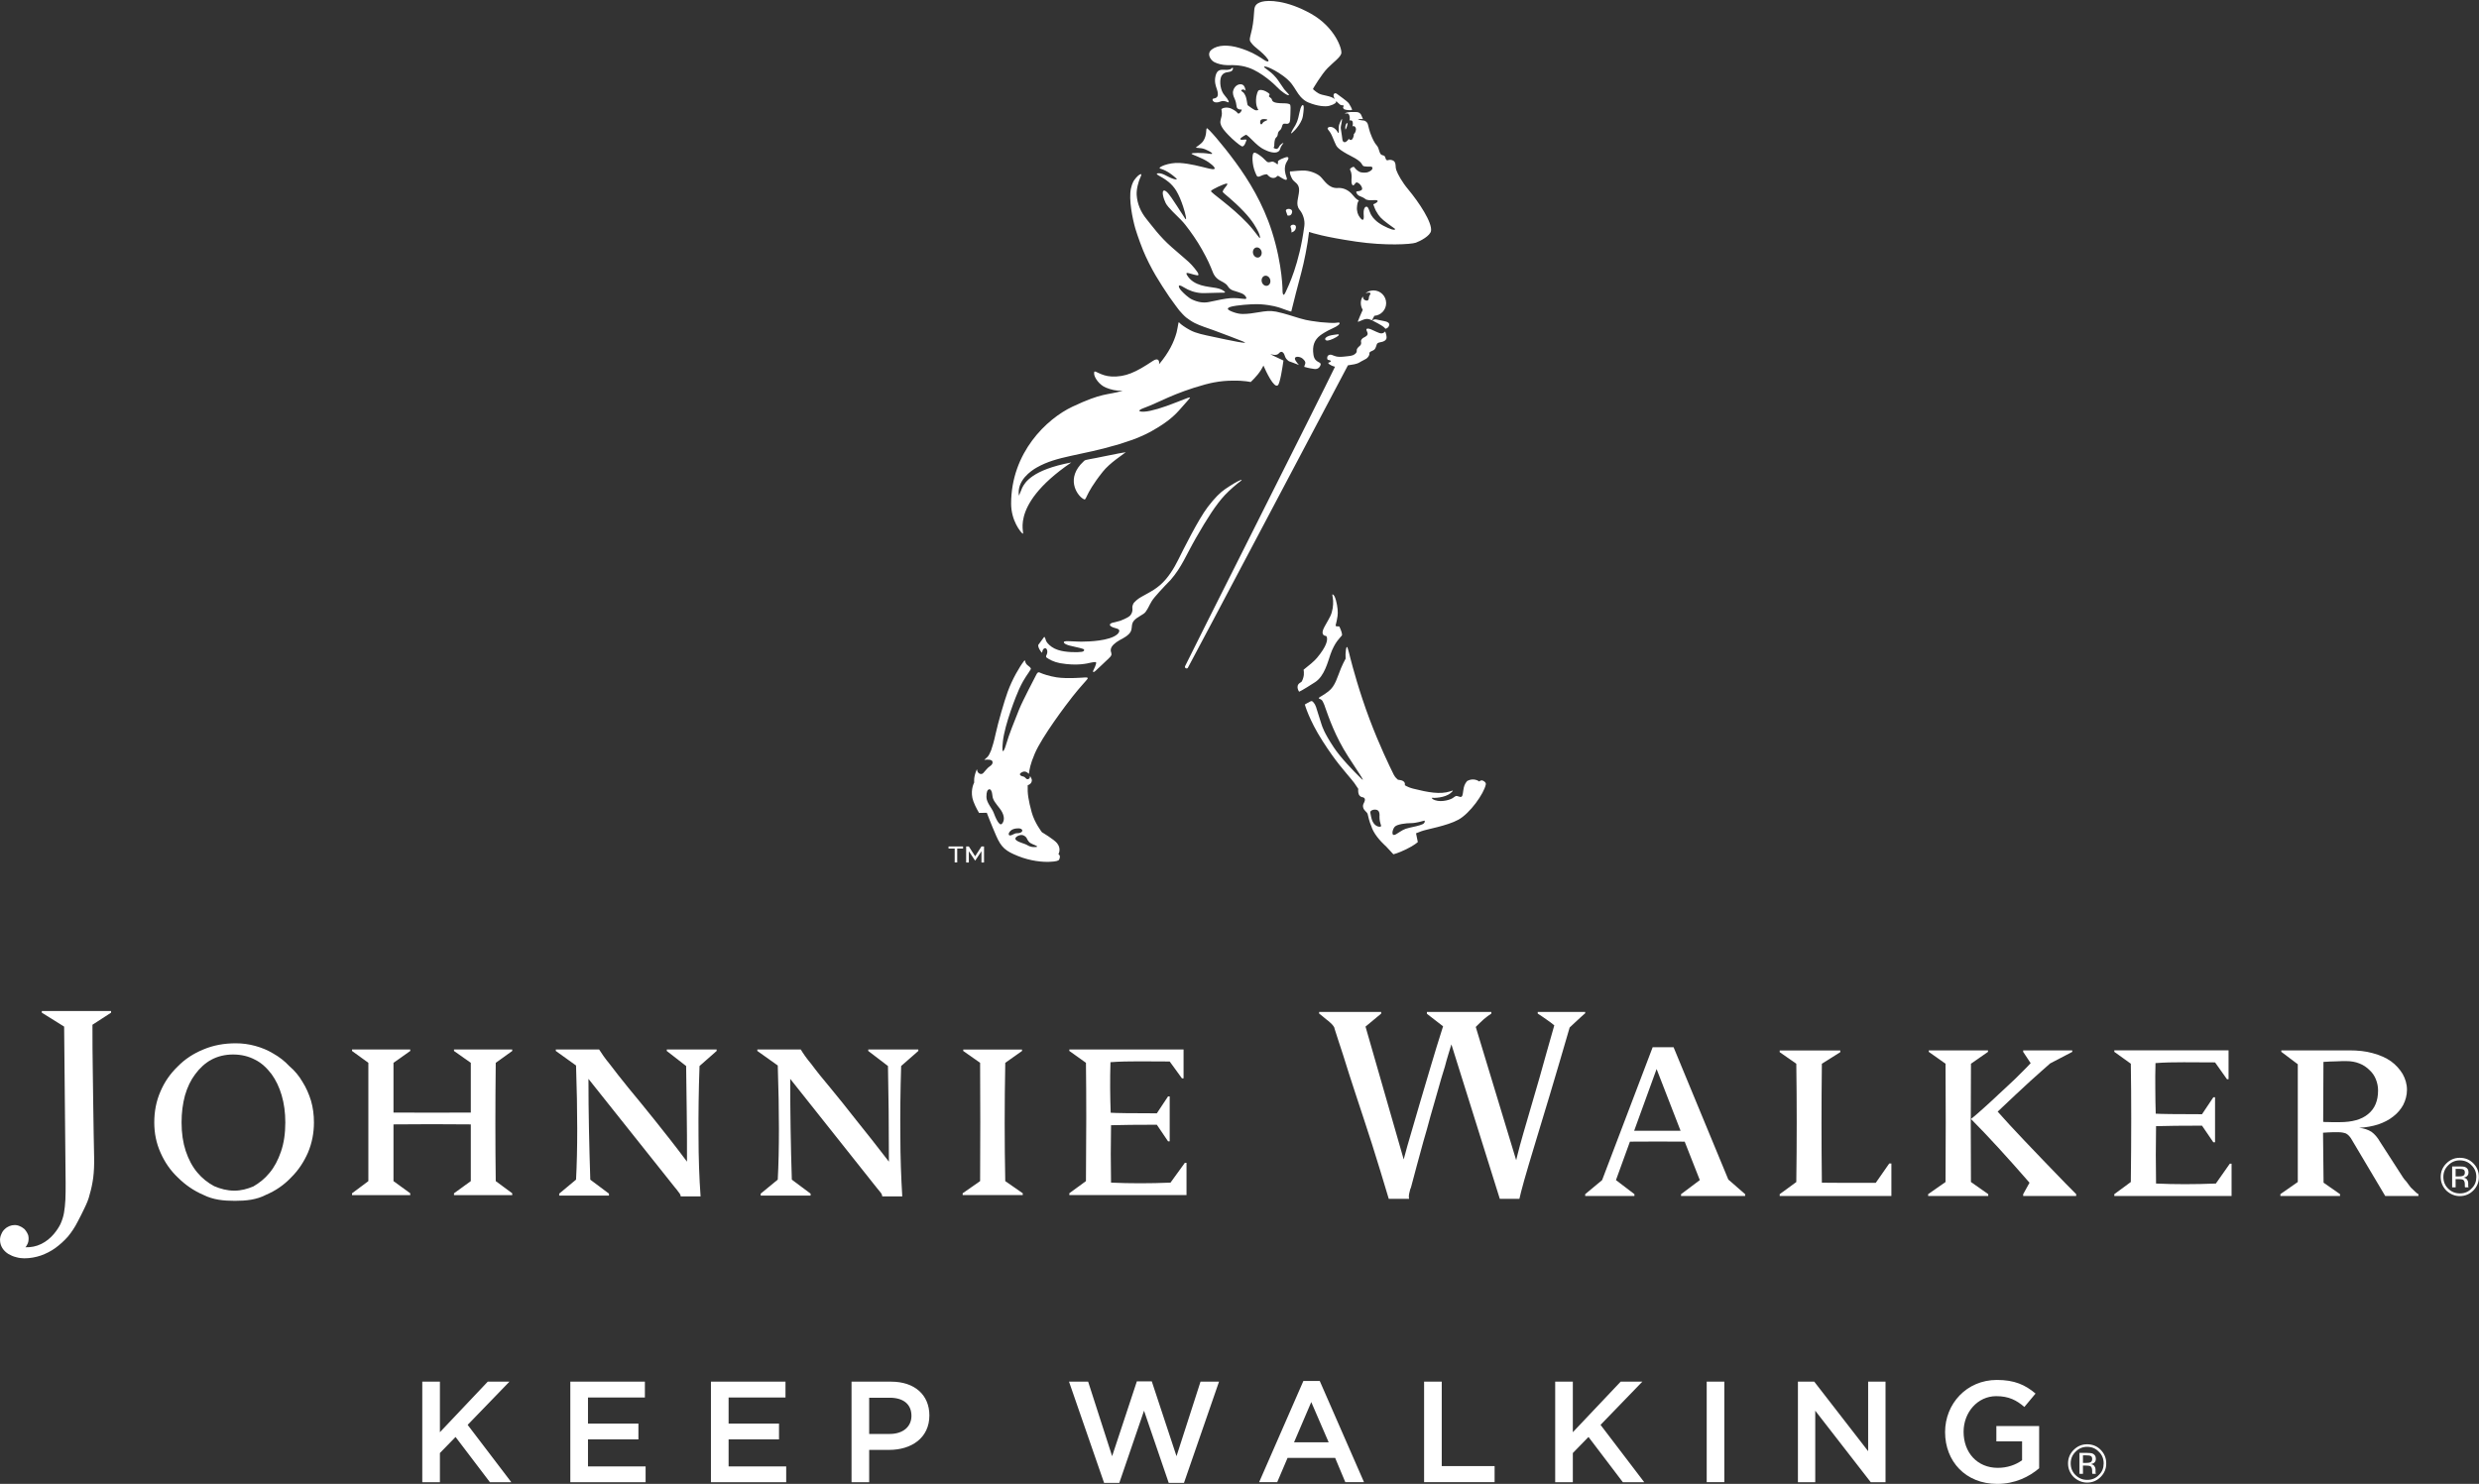 <?xml version="1.0" encoding="iso-8859-1"?>
<!-- Generator: Adobe Illustrator 29.7.1, SVG Export Plug-In . SVG Version: 9.03 Build 0)  -->
<svg version="1.1" xmlns="http://www.w3.org/2000/svg" xmlns:xlink="http://www.w3.org/1999/xlink" x="0px" y="0px"
	 viewBox="0 0 152.833 91.51" style="enable-background:new 0 0 152.833 91.51;" xml:space="preserve">
<rect x="0" y="0" width="152.833" height="91.51" fill="#333333" stroke="none"/>
<g id="Layer_32">
	<g>
		<g>
			<defs>
				<rect id="SVGID_1_" y="0" width="152.833" height="91.51"/>
			</defs>
			<clipPath id="SVGID_00000092434696122711208690000017261309573605788312_">
				<use xlink:href="#SVGID_1_"  style="overflow:visible;"/>
			</clipPath>
			<path style="clip-path:url(#SVGID_00000092434696122711208690000017261309573605788312_);fill:#FFFFFF;" d="M78.726,10.116
				c-0.033-0.021-0.059-0.049-0.09-0.071c-0.036-0.025-0.074-0.044-0.112-0.061c-0.144-0.064-0.283,0.09-0.42-0.016
				c-0.087-0.068-0.157-0.158-0.242-0.232c-0.077-0.068-0.159-0.133-0.245-0.19c-0.07-0.046-0.291-0.214-0.354-0.078
				c-0.038,0.081-0.041,0.173-0.046,0.26c-0.004,0.108,0.008,0.229,0.021,0.337c0.027,0.24,0.113,0.506,0.218,0.725l0.003,0.005
				c0.07,0.211,0.287,0.032,0.412-0.004c0.068-0.019,0.138-0.038,0.209-0.045c0.04-0.004,0.079,0.052,0.103,0.076
				c0.048,0.049,0.102,0.093,0.168,0.121c0.087,0.038,0.195,0.048,0.281,0.002c0.042-0.023,0.079-0.055,0.116-0.086
				c0.032-0.027,0.04-0.023,0.078-0.002c0.125,0.071,0.242,0.161,0.376,0.214c0.032,0.012,0.088,0.035,0.118,0.008
				c0.039-0.035,0.006-0.119-0.008-0.157c-0.044-0.122-0.079-0.246-0.094-0.374c-0.023-0.209,0.011-0.424,0.129-0.601
				c0.029-0.044,0.133-0.194,0.062-0.244c-0.041-0.043-0.159,0.002-0.203,0.017c-0.167,0.058-0.267,0.101-0.395,0.194
				c-0.025,0.017-0.029,0.061-0.023,0.114C78.787,10.049,78.804,10.166,78.726,10.116 M66.862,41.779c0,0-1.085,0.092-1.719-0.008
				c-0.459-0.071-0.861-0.215-0.972-0.265c-0.112-0.049-0.181-0.102-0.283,0.103c-0.12,0.242-0.812,1.541-1.058,2.139
				c-0.247,0.6-0.669,1.679-0.772,2.066c-0.103,0.386-0.342,0.959-0.229-0.092c0.113-1.051,0.823-2.842,1.001-3.227
				c0.351-0.761,0.571-0.951,0.717-1.224c0.043-0.078-0.131-0.194-0.164-0.221c-0.032-0.027-0.088-0.062-0.142-0.156
				c-0.055-0.094-0.029-0.235-0.11-0.129c-0.281,0.361-0.723,1.12-1.005,1.894c-0.21,0.571-0.597,1.918-0.743,2.59
				c-0.1,0.463-0.2,0.799-0.279,1.021c-0.063,0.155-0.148,0.33-0.214,0.397c-0.047,0.048-0.115,0.107-0.188,0.174
				c-0.008,0.008-0.027,0.023-0.001,0.019c0.17-0.032,0.386-0.012,0.439,0.037c0.083,0.077,0.09,0.229-0.124,0.365
				c-0.127,0.081-0.246,0.244-0.398,0.411c-0.122,0.133-0.363,0.034-0.383-0.211c-0.007-0.029-0.014-0.013-0.018-0.006
				c-0.212,0.487-0.155,0.792-0.155,0.792l-0.037,0.085c0,0-0.235,0.502-0.012,1.093c0.14,0.371,0.347,0.706,0.347,0.706
				l0.477-0.009c0,0,0.27,0.713,0.583,1.428c0.313,0.717,0.58,0.932,1.324,1.233c0.808,0.329,1.552,0.38,1.953,0.363
				c0.403-0.016,0.564-0.059,0.602-0.14c0.125-0.268-0.049-0.328-0.049-0.328s0.203-0.325-0.078-0.677
				c-0.194-0.242-0.934-0.678-0.934-0.678s-0.456-0.58-0.633-1.233c-0.201-0.743-0.268-1.155-0.246-1.653
				c-0.001-0.019,0.023-0.025,0.034-0.029c0.164-0.051,0.256-0.225,0.21-0.36c-0.02-0.063-0.054-0.122-0.088-0.175
				c-0.018-0.028-0.016,0.001-0.016,0.009c0.001,0.058-0.012,0.116-0.079,0.151c-0.157,0.084-0.178-0.118-0.339-0.148
				c-0.203-0.039-0.268-0.152-0.121-0.237c0.028-0.016,0.164-0.119,0.33-0.036c0.051,0.025,0.096,0.071,0.128,0.1
				c0.003,0.005,0.011,0.016,0.016-0.006c0.003-0.018,0.006-0.037,0.01-0.059c0.029-0.183,0.057-0.488,0.353-1.178
				c0.45-1.055,1.97-3.065,2.338-3.527c0.498-0.626,0.728-0.846,0.823-0.969C67.054,41.854,67.168,41.758,66.862,41.779
				 M61.778,50.795c-0.176,0.203-0.424-0.429-0.525-0.693c-0.101-0.265-0.437-0.608-0.439-0.954
				c-0.003-0.348,0.087-0.426,0.087-0.426c0.17-0.162,0.266,0.1,0.285,0.355c0.021,0.266,0.203,0.46,0.454,0.788
				C61.892,50.191,61.982,50.558,61.778,50.795 M63.276,51.654c0.04,0.073,0.112,0.25,0.25,0.335
				c0.086,0.053,0.197,0.097,0.259,0.121c0.037,0.012,0.184,0.08,0.153,0.107c-0.027,0.021-0.156,0.02-0.181,0.02
				c-0.088,0.004-0.265-0.02-0.398-0.104c-0.183-0.117-0.513-0.166-0.704-0.316c-0.191-0.149,0.139-0.328,0.326-0.324
				C63.166,51.498,63.276,51.654,63.276,51.654 M62.714,51.383c-0.196-0.004-0.273,0.128-0.445,0.138
				c-0.077,0.008-0.15-0.112,0.036-0.289c0.185-0.177,0.533-0.15,0.564-0.142C63.14,51.148,63.044,51.389,62.714,51.383
				 M80.17,6.716c-0.041,0.125-0.073,0.319-0.128,0.538c-0.11,0.43-0.252,0.569-0.349,0.745c-0.11,0.199-0.11,0.235-0.083,0.221
				c-0.014,0.043,0.433-0.328,0.647-0.829c0.065-0.152,0.083-0.319,0.1-0.472c0.081-0.633-0.099-0.411-0.122-0.367
				C80.19,6.635,80.17,6.716,80.17,6.716 M82.024,40.354c0.264-0.76,0.615-1.044,0.701-1.161c0.051-0.07-0.053-0.337-0.127-0.498
				c-0.016-0.041-0.025-0.053-0.038-0.063c-0.003-0.008-0.088-0.006-0.092-0.003c-0.048-0.001-0.103,0.003-0.128-0.05
				c0.058-0.207,0.093-0.405,0.12-0.579c0.038-0.238,0.005-0.598-0.096-0.975c-0.068-0.247-0.128-0.337-0.199-0.367
				c-0.062-0.027,0.006,0.12,0.022,0.39c0.016,0.268-0.029,0.661-0.177,0.962c-0.166,0.331-0.365,0.628-0.437,0.818
				c-0.071,0.19-0.036,0.344,0.117,0.38c0,0,0.001,0.001,0.004,0.001c0.053,0.002,0.099,0.015,0.116,0.123
				c0.025,0.167-0.014,0.515-0.617,1.24c-0.162,0.195-0.504,0.478-0.825,0.729c0.014,0.088,0.026,0.189,0.014,0.328
				c-0.014,0.162-0.108,0.386-0.145,0.419c-0.038,0.032-0.064,0.042-0.095,0.064c-0.301,0.191-0.05,0.548-0.05,0.548
				s0.195-0.08,0.985-0.592C81.649,41.698,81.856,40.838,82.024,40.354 M91.371,48.125c-0.108-0.008-0.173,0.07-0.173,0.07
				s-0.32-0.261-0.739-0.037c-0.066,0.07-0.17,0.207-0.214,0.409c-0.05,0.23-0.057,0.524-0.133,0.554
				c-0.023,0.029-0.066,0.036-0.139,0.01c-0.257-0.094-0.228-0.025-0.423,0.093c-0.221,0.136-0.856,0.293-1.228,0.051
				c-0.01-0.008-0.075-0.082-0.045-0.077c0.109,0.021,0.811,0.012,1.165-0.3c0.063-0.054,0.088-0.078,0.104-0.099
				c0.009-0.01,0.051-0.06-0.012-0.041c-0.031,0.011-0.062,0.022-0.139,0.047c-0.613,0.196-1.359,0.06-2.264-0.168
				c-0.183-0.045-0.358-0.113-0.524-0.214c0.023-0.082,0.006-0.187-0.097-0.251c-0.083-0.053-0.212-0.077-0.327-0.087
				c-0.083-0.073-0.163-0.141-0.255-0.307c-0.276-0.554-0.888-1.822-1.493-3.425c-0.636-1.69-1.048-3.229-1.2-3.825h0.001
				c0,0-0.022-0.09-0.051-0.202c-0.008-0.038-0.014-0.06-0.014-0.06v0.002c-0.03-0.11-0.062-0.233-0.091-0.316
				c-0.008-0.027-0.017-0.039-0.026-0.04c-0.057-0.103-0.123,0.356-0.096,0.708c-0.086,0.155-0.187,0.354-0.283,0.583
				c-0.233,0.556-0.344,1.101-0.775,1.432c-0.323,0.249-0.539,0.344-0.584,0.391c-0.044,0.045,0.018,0.058,0.09,0.093
				c0.044,0.021,0.088,0.048,0.118,0.095c0.038,0.061,0.092,0.186,0.131,0.281c0.007,0.025,0.018,0.051,0.027,0.081
				c0.228,0.641,0.628,1.833,1.444,3.095c0.489,0.758,1.103,1.642,0.82,1.367c-0.557-0.542-1.305-1.328-1.71-1.937
				c-0.621-0.938-0.715-1.283-0.779-1.478c-0.132-0.401-0.236-0.747-0.281-0.891c-0.007-0.021-0.03-0.099-0.036-0.12
				c-0.02-0.06-0.045-0.115-0.071-0.165c-0.103-0.16-0.168-0.244-0.27-0.198c-0.096,0.043-0.355,0.196-0.355,0.196
				s0.246,0.929,1.09,2.247c0.845,1.318,1.282,1.757,1.807,2.401c0.057,0.071,0.11,0.138,0.159,0.201
				c0.092,0.131,0.172,0.25,0.238,0.354c-0.01,0.099-0.02,0.316,0.092,0.428c0.038,0.038,0.07,0.06,0.118,0.077
				c0.062,0.013,0.285,0.027,0.167,0.303c-0.019,0.049-0.051,0.092-0.068,0.146c-0.03,0.088-0.018,0.167,0.01,0.244
				c0.057,0.149,0.221,0.244,0.254,0.335c0.033,0.092,0.049,0.253,0.151,0.561c0.025,0.075,0.051,0.14,0.077,0.198
				c0.032,0.102,0.073,0.203,0.129,0.309c0.27,0.505,0.779,0.942,0.779,0.942l0.457,0.493c0,0,0.294-0.068,0.796-0.314
				c0.503-0.242,0.71-0.442,0.71-0.442l-0.11-0.539l0.32-0.125c0.318-0.126,1.58-0.324,2.291-0.714
				c0.712-0.389,1.572-1.601,1.69-2.17C91.634,48.231,91.423,48.132,91.371,48.125 M85.129,50.966
				c-0.072,0.049-0.363,0.016-0.52-0.337c-0.057-0.128-0.103-0.368-0.129-0.517c-0.025-0.153,0.292-0.238,0.45-0.146
				c0.157,0.094,0.117,0.38,0.117,0.38C85.044,50.802,85.201,50.918,85.129,50.966 M87.706,50.827
				c-0.185,0.088-0.589,0.17-0.802,0.216c-0.382,0.083-0.459,0.174-0.821,0.394c-0.361,0.221-0.242-0.305-0.092-0.456
				c0.155-0.157,0.693-0.22,1.005-0.22c0.311,0,0.725-0.132,0.817-0.154C87.853,50.598,87.868,50.749,87.706,50.827 M84.283,19.667
				c0.129-0.001,0.3,0.086,0.3,0.086l0.148-0.278c0.405-0.028,0.727-0.366,0.727-0.782c0-0.432-0.35-0.784-0.78-0.784
				c-0.175,0-0.337,0.058-0.467,0.156c-0.013,0.01-0.023,0.023,0.031,0.007c0.083-0.029,0.175-0.047,0.22-0.017l0.008,0.007
				c0.07,0.082-0.071,0.131-0.077,0.302c-0.003,0.055-0.021,0.148-0.086,0.17c-0.061,0.019-0.166-0.022-0.208-0.06
				c-0.045-0.04-0.069-0.096-0.071-0.155c-0.001-0.038-0.016-0.029-0.025-0.012c-0.073,0.12-0.107,0.235-0.107,0.385
				c0,0.153,0.044,0.294,0.119,0.414c-0.111,0.251-0.276,0.624-0.298,0.704C83.681,19.933,84.002,19.669,84.283,19.667
				 M85.292,20.154c0.051,0.045,0.094,0.083,0.124,0.123c0.129-0.04,0.205-0.104,0.231-0.233c0.023-0.119-0.093-0.21-0.33-0.246
				c-0.238-0.036-0.359-0.084-0.48-0.099c-0.108-0.013-0.183,0.025-0.235,0.065c0.026,0.01,0.047,0.021,0.064,0.031
				C84.739,19.831,85.182,20.058,85.292,20.154 M75.516,30.529c0.299-0.319,0.762-0.71,0.946-0.842
				c0.263-0.191-0.041-0.129-0.927,0.473c-0.296,0.2-0.647,0.541-1.077,1.107c-0.58,0.763-1.51,2.631-1.818,3.252
				c-0.253,0.514-0.624,1.129-1.107,1.551c-0.533,0.467-1.156,0.668-1.467,0.946c-0.041,0.036-0.075,0.068-0.105,0.101
				c-0.038,0.034-0.072,0.073-0.094,0.119c-0.032,0.053-0.066,0.177-0.055,0.257c0.02,0.143-0.001,0.297-0.12,0.45
				c-0.058,0.075-0.244,0.192-0.615,0.335c-0.028,0.008-0.056,0.016-0.083,0.024c-0.057,0.015-0.259,0.073-0.29,0.077
				c-0.248,0.036-0.384,0.149-0.181,0.264c0.063,0.035,0.118,0.062,0.246,0.093c0.185,0.052,0.236,0.087,0.235,0.17
				c-0.001,0.11-0.133,0.308-0.615,0.458c-0.767,0.239-1.872,0.203-1.872,0.203c-0.544-0.018-0.818-0.045-0.892-0.008
				c-0.083,0.043-0.053,0.144,0.287,0.246c0.181,0.053,0.637,0.135,0.851,0.209c0.129,0.045,0.091,0.153-0.067,0.183
				c-0.242,0.044-1.022,0.038-1.456-0.112c-0.002-0.001-0.166-0.057-0.235-0.094c-0.246-0.124-0.426-0.309-0.498-0.437
				c-0.044-0.083-0.06-0.238-0.129-0.281l-0.368,0.5c0,0-0.047,0.149,0.218,0.482c0.041-0.045,0.034-0.123,0.07-0.185
				c0.045-0.084,0.155-0.145,0.229-0.039c0.062,0.089,0.046,0.233,0.012,0.318c-0.021,0.053-0.05,0.086-0.046,0.149
				c0.001,0.014,0.005,0.024,0.008,0.036c0.179,0.136,0.461,0.29,0.851,0.363c1.066,0.187,1.703,0.012,1.898-0.032
				c0.058-0.014,0.311-0.067,0.327-0.012c0.016,0.054-0.037,0.185-0.067,0.262c-0.053,0.131-0.083,0.171-0.116,0.251
				c-0.027,0.09,0.029,0.084,0.043,0.077c0.101-0.055,0.157-0.122,0.258-0.218c0.092-0.088,0.387-0.354,0.459-0.432
				c0.255-0.235,0.4-0.361,0.365-0.474c-0.007-0.022-0.01-0.049-0.01-0.075c-0.014-0.036-0.026-0.075-0.029-0.119
				c-0.009-0.171,0.082-0.326,0.344-0.519c0.264-0.193,0.534-0.257,0.79-0.522c0.258-0.265,0.074-0.556,0.295-0.808
				c0.22-0.253,0.593-0.364,0.719-0.541c0.196-0.278,0.19-0.35,0.387-0.676c0.139-0.231,0.775-0.912,1.154-1.294
				c0.689-0.797,0.941-1.503,1.556-2.578C74.418,31.976,74.981,31.098,75.516,30.529 M66.852,28.409
				c-0.017,0.013-0.033,0.033-0.062,0.06c-1.076,1.004-0.431,2.031-0.026,2.286c0.279,0.175-0.02-0.103,1.228-1.669
				c0.434-0.546,1.242-1.053,1.414-1.2c-0.159,0.029-0.598,0.097-1.258,0.24C67.231,28.323,66.939,28.337,66.852,28.409
				 M83.776,22.372c0.221-0.137,0.315-0.161,0.457-0.252c0.093-0.061,0.202-0.208,0.19-0.303c-0.012-0.096,0.043-0.125,0.184-0.185
				c0.141-0.06,0.172-0.118,0.215-0.225c0.043-0.107,0.068-0.196,0.068-0.196s0.04-0.083,0.213-0.107
				c0.171-0.024,0.391-0.107,0.382-0.307c-0.007-0.14-0.064-0.3-0.083-0.346l-0.004-0.012c0-0.001-0.001-0.003-0.001-0.003
				s-0.001,0.005-0.004,0.01c-0.046,0.057-0.166,0.161-0.359,0.089c-0.258-0.095-0.423-0.195-0.539-0.236
				c-0.153-0.055-0.305-0.058-0.24,0.09c0.065,0.147,0.1,0.217,0.004,0.315c-0.047,0.037-0.099,0.073-0.142,0.093
				c-0.177,0.077-0.229,0.207-0.21,0.272c0.018,0.065,0.025,0.177-0.068,0.255c-0.092,0.078-0.201,0.172-0.194,0.285
				c0.006,0.112-0.029,0.166-0.146,0.249c-0.118,0.083-0.262,0.096-0.685,0.138c-0.424,0.041-0.541-0.054-0.701-0.107
				c-0.161-0.053-0.283,0.042-0.289,0.155c-0.007,0.112,0,0.148,0.123,0.166c0.123,0.017,0.136,0.112-0.018,0.142
				c-0.153,0.029,0.154,0.209,0.303,0.244c0.022,0.005,0.054,0.014,0.073,0.018c-0.706,1.489-9.186,18.307-9.247,18.473
				c-0.02,0.054,0.004,0.096,0.039,0.117c0.049,0.03,0.105,0.023,0.133-0.018c0.076-0.113,9.871-18.657,9.871-18.657
				C83.336,22.5,83.654,22.446,83.776,22.372 M63.012,32.878c0.359,0.305-1.084-1.557,3.037-4.359
				c-2.432,0.455-2.87,1.25-3.028,1.561c-0.068,0.135-0.166,0.431-0.203,0.489c-0.146-0.936,0.747-1.539,1.105-1.742
				c1.286-0.726,2.592-0.695,5.099-1.441c0.14-0.041,0.702-0.231,0.804-0.268c0.635-0.24,1.01-0.422,1.551-0.753
				c1.074-0.657,1.308-1.077,1.803-1.611c0.053-0.056,0.1-0.122,0.153-0.18c0.101-0.111-0.073-0.05-0.214,0.004
				c-0.325,0.127-0.804,0.318-1.213,0.463c-0.389,0.137-0.673,0.222-0.992,0.292c-0.554,0.122-0.974,0.035-0.387-0.175
				c0.901-0.322,1.806-0.91,3.783-1.452c0.103-0.029,0.203-0.053,0.303-0.075c0.072-0.017,0.145-0.032,0.215-0.045
				c0.43-0.082,0.823-0.112,1.172-0.112c0.699-0.014,1.104,0.085,1.104,0.085s0.399-0.357,0.642-0.751
				c0.036-0.057,0.068-0.113,0.096-0.168c0.018-0.032,0.035-0.065,0.051-0.098c0.004,0.011,0.01,0.023,0.016,0.037
				c0.14,0.32,0.633,1.389,0.873,1.179c0.133-0.116,0.281-1.071,0.344-1.525c-0.354-0.165-0.851-0.401-0.799-0.391
				c0.077,0.016,0.358,0.108,0.502-0.038c0.006-0.007,0.01-0.01,0.018-0.019c0.034-0.043,0.071-0.065,0.103-0.079
				c0.065-0.029,0.131,0.006,0.177,0.067c0.006,0.007,0.012,0.015,0.018,0.023c0.025,0.04,0.046,0.088,0.063,0.142
				c0.019,0.063,0.049,0.133,0.092,0.189c0.19,0.21,0.132,0.118,0.662,0.335c0.042,0.018,0.08,0.033,0.12,0.047
				c-0.055-0.062-0.123-0.14-0.192-0.246c-0.214-0.332,0.229-0.303,0.403-0.159c0.304,0.255,0.144,0.332,0.115,0.519
				c0.282,0.084,0.476,0.109,0.606,0.129c0.274,0.042,0.37-0.155,0.396-0.234c0.083-0.244-0.35-0.097-0.434-0.637
				c-0.084-0.548,0.052-0.919,0.417-1.198c0.007-0.005,0.164-0.129,0.484-0.299c0.095-0.051,0.252-0.121,0.311-0.151
				c0.07-0.036,0.121-0.058,0.176-0.089c0.112-0.062,0.172-0.12,0.183-0.132c0.049-0.054,0.059-0.099,0.017-0.116
				c-0.022-0.009-0.059-0.01-0.112,0.001c-0.1,0.021-0.268,0.023-0.476,0.012c-0.161-0.007-0.348-0.022-0.547-0.04
				c-0.084-0.011-0.176-0.023-0.277-0.036c-0.119-0.015-0.161-0.018-0.322-0.045c-0.307-0.053-0.355-0.059-0.689-0.155
				c-0.448-0.136-0.938-0.299-1.365-0.391c-0.031-0.006-0.107-0.023-0.114-0.025c-0.369-0.07-0.668-0.028-1.041,0.035
				c-0.381,0.064-0.67,0.11-1.008,0.11c-0.173,0-0.361-0.04-0.522-0.095c-0.226-0.077-0.319-0.133-0.357-0.169
				c-0.001-0.001-0.236-0.149,0.495-0.248c0.622-0.086,1.239-0.103,1.476-0.086c0.748,0.053,1.133,0.192,1.253,0.233
				c0.173,0.058,0.222,0.079,0.335,0.121c0.105,0.04,0.124,0.044,0.184,0.062c0.052,0.013,0.082,0.026,0.13,0.035
				c0.112-0.492,0.441-1.731,0.623-2.421c0.168-0.63,0.38-1.666,0.475-2.492c0.181,0.062,0.92,0.305,2.898,0.597
				c1.791,0.265,3.398,0.17,3.683,0.067c0.285-0.103,0.888-0.424,0.937-0.727c0.081-0.513-0.722-1.738-1.406-2.56
				c-0.371-0.443-0.646-0.935-0.735-1.194c-0.014-0.052-0.024-0.096-0.031-0.13c-0.018-0.267-0.01-0.467-0.338-0.5
				c-0.068-0.006-0.116,0.017-0.155,0.025c-0.058,0.011-0.095-0.01-0.129-0.092c-0.006-0.016-0.012-0.034-0.018-0.055
				c-0.003-0.007-0.009-0.024-0.01-0.029c-0.025-0.084-0.067-0.105-0.116-0.118c-0.031-0.012-0.064-0.021-0.097-0.032
				c-0.052-0.025-0.103-0.074-0.14-0.198c-0.028-0.087-0.075-0.231-0.077-0.233c-0.04-0.112-0.131-0.19-0.192-0.282
				c-0.068-0.103-0.135-0.237-0.201-0.387c-0.181-0.412-0.203-0.665-0.257-0.818c-0.04-0.114-0.159-0.185-0.218-0.201
				c-0.04-0.01-0.084-0.01-0.127-0.015c-0.164-0.018-0.295-0.063-0.237-0.071c0.043-0.005,0.166-0.015,0.289-0.01
				C84,7.284,83.964,7.207,83.933,7.123c-0.059-0.161-0.185-0.205-0.279-0.211c-0.103-0.005-0.656-0.032-0.727,0.086
				c-0.004,0.005-0.006,0.012-0.01,0.02c0.031-0.012,0.068-0.024,0.112-0.027c0.109-0.006,0.156,0.076,0.179,0.203
				c0.024,0.128-0.013,0.233-0.013,0.233s0.162-0.042,0.197,0.086C83.429,7.641,83.379,7.8,83.379,7.8s0.076-0.077,0.17,0.03
				c0.018,0.02,0.03,0.044,0.038,0.069c0.019,0.058,0.015,0.092-0.01,0.187c-0.013,0.032-0.027,0.068-0.043,0.103
				c-0.014,0.033-0.049,0.05-0.063,0.073c-0.019,0.032-0.001,0.068-0.012,0.112c-0.014,0.062-0.04,0.146-0.098,0.219
				c-0.031,0.026-0.062,0.043-0.091,0.04c-0.092-0.007-0.107-0.076-0.107-0.076s-0.13,0.19-0.237,0.208
				c-0.107,0.019-0.149-0.07-0.163-0.138c-0.012-0.053-0.051-0.441-0.098-0.676c-0.008-0.049-0.008-0.085,0.001-0.155
				c0-0.003,0.006-0.04,0.01-0.058c0-0.003,0.018-0.092,0.027-0.134c0.028-0.131,0.043-0.271,0.022-0.268
				c-0.003,0.001-0.006,0.003-0.011,0.01c0,0-0.171,0.289-0.176,0.477c-0.001,0.066,0,0.094,0,0.148c0,0.044,0.008,0.208-0.01,0.227
				c-0.007,0.007-0.019,0.001-0.031-0.008c-0.038-0.064-0.086-0.137-0.136-0.194c-0.111-0.126-0.329-0.233-0.481-0.131
				c-0.099,0.068,0.058,0.179,0.148,0.334c0.092,0.155,0.158,0.35,0.242,0.536c0.086,0.188,0.103,0.274,0.247,0.405
				c0.142,0.133,0.484,0.338,0.692,0.439c0.209,0.103,0.497,0.263,0.623,0.387c0.019,0.018,0.057,0.051,0.101,0.113
				c0.038,0.053,0.064,0.103,0.086,0.131c0.024,0.029,0.058,0.041,0.098,0.047c0.106,0.018,0.216,0.02,0.324,0.015
				c0.058-0.003,0.096,0.003,0.122,0.015c0.083,0.036,0.044,0.124,0.025,0.16c-0.019,0.035-0.07,0.077-0.135,0.114
				c-0.031,0.018-0.064,0.033-0.097,0.046c-0.045,0.017-0.091,0.029-0.132,0.032c-0.083,0.008-0.15,0.007-0.21,0.002
				c-0.014-0.001-0.026-0.003-0.04-0.004c-0.057-0.007-0.105-0.019-0.142-0.034c-0.027-0.01-0.053-0.025-0.077-0.041
				c-0.117-0.072-0.203-0.171-0.226-0.203c-0.005-0.007-0.008-0.012-0.013-0.016c-0.031-0.044-0.056-0.07-0.114-0.045
				c-0.066,0.028-0.192,0.095-0.17,0.165c0.004,0.014,0.009,0.026,0.017,0.038c0.079,0.146,0.092,0.369,0.071,0.574
				c-0.02,0.205,0.05,0.536,0.238,0.227c0.127-0.21,0.559,0.301,0.374,0.424c-0.182,0.122-0.409,0.002-0.285,0.207
				c0.121,0.205,0.274,0.136,0.56,0.361c0.003,0.002,0.006,0.005,0.009,0.008c0.018,0.007,0.038,0.012,0.058,0.017
				c0.036,0.009,0.074,0.018,0.118,0.023c0.016,0.002,0.032,0.002,0.049,0.003c0.051,0.003,0.103,0.005,0.161-0.001
				c0.162-0.016,0.265-0.007,0.31,0.02c0.04,0.027,0.03,0.069-0.042,0.123c-0.09,0.07-0.206,0.109-0.206,0.109
				s0.099,0.285,0.164,0.404c0.04,0.073,0.104,0.177,0.144,0.236c0.168,0.242,0.353,0.393,1.015,0.863
				c0.064,0.045,0,0.103-0.181,0.046c-0.274-0.086-0.781-0.324-1.044-0.603c-0.023-0.021-0.092-0.095-0.11-0.118
				c-0.079-0.104-0.142-0.196-0.187-0.32c-0.021-0.055-0.058-0.136-0.077-0.192c-0.024-0.068-0.06-0.129-0.086-0.148
				c-0.064-0.042-0.2-0.038-0.231,0.274c-0.008,0.079,0.001,0.198,0.007,0.313c0.003,0.04-0.002,0.069-0.003,0.092
				c-0.004,0.12-0.078,0.14-0.146,0.069c-0.138-0.144-0.242-0.306-0.27-0.568c-0.003-0.021-0.007-0.084-0.005-0.103
				c0.017-0.232,0.035-0.386,0.123-0.475c-0.097-0.056-0.172-0.083-0.378-0.339c-0.265-0.328-0.608-0.457-0.922-0.435
				c-0.58,0.04-0.839-0.489-1.084-0.714c-0.174-0.161-0.626-0.383-1.116-0.362c-0.38,0.015-0.684,0.065-0.743,0.053
				c0,0-0.068,0.096,0.137,0.474c0.11,0.201,0.452,0.267,0.419,0.728c-0.028,0.434-0.242,0.825,0.029,1.164
				c0.017,0.02,0.031,0.042,0.047,0.062c0.162,0.215,0.294,0.58,0.247,0.938c-0.309,2.363-0.988,3.716-1.157,4.086
				c-0.17,0.368-0.184-0.029-0.184-0.029s0.017-1.601-0.66-3.728c-0.554-1.735-1.442-3.167-2.23-4.244
				c-0.86-1.173-1.734-2.165-1.782-2.111c-0.065,0.071,0.018,0.43-0.221,0.788c-0.115,0.174-0.352,0.307-0.433,0.379
				C73.665,9.15,74.008,9.089,74.282,9.2c0.347,0.14,0.669,0.352,0.257,0.28c-0.398-0.07-1.131-0.065-1.077,0.005
				c0.055,0.068,0.63,0.231,1.055,0.523c0.273,0.188,0.654,0.537,0.043,0.393c-0.611-0.144-1.163-0.309-1.836-0.352
				c-0.673-0.04-1.371,0.272-1.21,0.342c0.008,0.004,0.021,0.008,0.036,0.013c0,0-0.001,0.001-0.002,0.001h0.005h0.001
				c0.051,0.014,0.245,0.075,0.482,0.222c0.236,0.148,0.535,0.402,0.516,0.427c-0.009,0.012-0.045,0.016-0.105,0.004
				c-0.063-0.012-0.153-0.038-0.272-0.088c-0.23-0.096-0.498-0.298-0.76-0.285H71.41c-0.146,0.008-0.099,0.061,0.003,0.127
				c0.077,0.049,0.187,0.106,0.268,0.155c0.192,0.116,0.556,0.343,0.831,0.787c0.168,0.274,0.321,0.651,0.432,0.994
				c0.07,0.213,0.123,0.413,0.155,0.565c0.049,0.231,0.019,0.237-0.035,0.166c-0.039-0.051-0.092-0.142-0.138-0.217
				c-0.042-0.07-0.129-0.187-0.194-0.294c-0.101-0.167-0.218-0.335-0.339-0.519c-0.198-0.302-0.476-0.73-0.635-0.697
				c-0.159,0.032-0.029,0.491,0.105,0.766c0.135,0.276,0.68,0.768,0.949,1.045c0.058,0.059,0.114,0.12,0.166,0.182
				c0.037,0.042,0.071,0.085,0.105,0.129c0.313,0.393,0.723,0.98,1.014,1.5c0.37,0.661,0.489,0.942,0.693,1.454
				c0.04,0.099,0.154,0.332,0.465,0.492c0.47,0.243,0.401,0.313,0.513,0.43c0.107,0.114,0.196,0.154,0.409,0.212
				c0.053,0.016,0.238,0.079,0.242,0.079c0.285,0.089,0.344,0.195,0.393,0.268c0.042,0.062,0.037,0.124-0.035,0.128
				c-0.086,0.005-0.24-0.027-0.474-0.044c-0.355-0.024-0.545-0.01-1.035,0.08c-0.125,0.023-0.649,0.135-0.758,0.156
				c-0.318,0.06-0.641,0.014-1.011-0.156c-0.24-0.111-0.534-0.396-0.675-0.552c-0.003-0.002-0.005-0.005-0.007-0.008
				c-0.157-0.174-0.276-0.474,0.177-0.188c0.296,0.187,0.68,0.326,1.07,0.348c0.053,0.003,0.108,0.004,0.166,0.004
				c0.206-0.001,0.578-0.01,0.853-0.023c0.293-0.013,0.426,0.007,0.439-0.019c0.011-0.021-0.015-0.053-0.068-0.088
				c-0.107-0.075-0.22-0.139-0.491-0.19c-0.488-0.091-1.356-0.097-1.773-0.777c-0.181-0.292,0.214-0.069,0.604-0.003
				c0.27,0.044-0.109-0.394-0.328-0.641c-0.203-0.228-0.495-0.443-1.243-1.105c-0.749-0.663-1.179-1.282-1.518-1.694
				c-0.396-0.482-0.588-0.979-0.626-1.5c-0.028-0.374,0.116-0.844,0.21-1.06c0.047-0.094,0.123-0.266,0.027-0.235
				c-0.094,0.032-0.218,0.133-0.385,0.361c-0.003-0.001-0.14,0.194-0.209,0.532c-0.139,0.682,0.097,1.845,0.274,2.462
				c0.005,0.019,0.176,0.589,0.478,1.343c0.194,0.476,0.495,1.074,0.773,1.546c0.232,0.393,0.573,0.927,0.842,1.319
				c0.222,0.319,0.606,0.829,0.61,0.832c0.093,0.114,0.319,0.355,0.431,0.444c0.101,0.082,0.36,0.259,0.526,0.34
				c0.296,0.153,0.852,0.333,1.167,0.446c0.459,0.164,1.588,0.602,1.795,0.684c0.597,0.239-0.81-0.061-1.848-0.285
				c-0.571-0.122-1.018-0.205-1.401-0.409c-0.295-0.157-0.578-0.359-0.649-0.446c0,0-0.022-0.025-0.029-0.032
				c-0.017-0.019-0.034,0.008-0.042,0.059c-0.008,0.043-0.016,0.094-0.051,0.283c-0.017,0.094-0.039,0.193-0.058,0.279
				c-0.168,0.612-0.478,1.244-1.082,1.964c0.038-0.267-0.09-0.404-0.387-0.203c-1.046,0.699-1.684,0.999-2.547,0.957
				c-0.654-0.032-1.014-0.403-1.06-0.284c-0.01,0.028-0.012,0.095-0.006,0.148c0.027,0.221,0.313,0.654,0.723,0.822
				c0.299,0.124,0.636,0.208,1.036,0.196c-1.007,0.289-1.215,0.093-3.101,0.981c-1.58,0.745-3.778,2.821-3.778,5.983
				C62.339,32.115,62.927,32.807,63.012,32.878 M77.594,15.877c-0.143,0.037-0.295-0.068-0.339-0.238
				c-0.044-0.168,0.037-0.335,0.179-0.373c0.144-0.039,0.295,0.068,0.339,0.237C77.817,15.672,77.735,15.839,77.594,15.877
				 M78.31,17.246c0.044,0.17-0.036,0.337-0.179,0.374c-0.142,0.037-0.295-0.068-0.339-0.237c-0.045-0.168,0.036-0.336,0.179-0.374
				C78.115,16.972,78.267,17.078,78.31,17.246 M74.658,11.78c0.032-0.094,0.836-0.461,0.964-0.46c0.198,0.002-0.312,0.4-0.229,0.535
				c0.045,0.073,0.597,0.466,1.278,1.179c0.591,0.618,0.788,1.046,0.878,1.21c0.07,0.126,0.154,0.363,0.128,0.428
				c-0.026,0.066-0.254-0.354-0.766-0.9C75.899,12.699,74.625,11.873,74.658,11.78 M83.036,7.809
				c0.031-0.11,0.064-0.223,0.031-0.219c0,0-0.057-0.005-0.097,0.097c-0.039,0.101-0.04,0.25-0.029,0.285
				C82.953,8.009,83.007,7.92,83.036,7.809"/>
			<path style="clip-path:url(#SVGID_00000092434696122711208690000017261309573605788312_);fill:#FFFFFF;" d="M79.528,6.446
				c-0.006-0.008-0.014-0.014-0.027-0.021c-0.073-0.041-0.242-0.057-0.315-0.055c-0.031,0.001-0.055,0.001-0.075,0
				c-0.317-0.003-0.495-0.034-0.578-0.081c-0.022-0.013-0.04-0.024-0.053-0.034c-0.039-0.029-0.045-0.049-0.056-0.091
				c-0.007-0.019-0.019-0.049-0.036-0.078c-0.007-0.01-0.01-0.012-0.022-0.025c-0.004-0.002-0.006-0.005-0.008-0.006
				c-0.051-0.039-0.091-0.073-0.122-0.1c0-0.001,0-0.001-0.001-0.001V5.951V5.949c-0.003-0.016-0.001-0.03,0.001-0.041
				c0.003-0.012,0.008-0.022,0.015-0.03c0.005-0.009,0.01-0.018,0.014-0.027c0.003-0.006,0.005-0.012,0.006-0.019
				c0.005-0.018-0.008-0.038-0.028-0.059c-0.018-0.019-0.045-0.04-0.074-0.059c-0.043-0.029-0.094-0.057-0.131-0.079
				c-0.033-0.019-0.123-0.054-0.133-0.057c-0.046-0.014-0.129-0.029-0.129-0.028c-0.096-0.009-0.192,0.005-0.216,0.067
				c-0.012,0.031-0.037,0.076-0.047,0.108c-0.032,0.092-0.063,0.253-0.063,0.255c-0.062,0.515,0.093,0.741,0.118,0.773
				c0.007,0.007,0.009,0.014,0.009,0.019c-0.003,0.018-0.042,0.027-0.131,0.032c-0.116,0.007-0.444-0.265-0.495-0.291
				c-0.008-0.005-0.016-0.012-0.021-0.019c-0.029-0.036-0.031-0.11-0.062-0.264c-0.008-0.037-0.034-0.229-0.097-0.348
				c-0.04-0.077-0.066-0.126-0.105-0.167c-0.013-0.013-0.026-0.026-0.044-0.038c-0.025-0.021-0.07-0.044-0.088-0.07
				c-0.007-0.01-0.01-0.02-0.008-0.03c0.001-0.005,0.003-0.01,0.007-0.015c0.034-0.045,0.112-0.047,0.153-0.036
				c0.041,0.011,0.072,0.034,0.096,0.06c0.005,0.006,0.011,0.012,0.015,0.017c0.003,0.004,0.004,0.007,0.007,0.01L76.8,5.607
				c-0.021-0.118-0.053-0.236-0.114-0.315c-0.001-0.001-0.002-0.003-0.003-0.005c-0.002-0.004-0.005-0.006-0.008-0.009
				C76.641,5.24,76.6,5.212,76.547,5.203C76.288,5.16,76.108,5.358,76.04,5.55c-0.023,0.063-0.033,0.127-0.029,0.18
				c0.014,0.185,0.066,0.261,0.127,0.412c0.062,0.154,0.073,0.259,0.094,0.387c0.01,0.12,0.056,0.152,0.057,0.153
				c0.101,0.095,0.236,0.071,0.253,0.071c0.001,0,0.004-0.001,0.004-0.001c0.011,0.008,0.01,0.027,0.001,0.054
				c-0.027,0.081-0.131,0.214-0.213,0.194c-0.015-0.005-0.032-0.021-0.049-0.045c-0.05-0.064-0.151-0.148-0.359-0.25
				c-0.242-0.119-0.52-0.066-0.6,0.008c-0.032,0.029-0.03,0.001-0.007,0.146c0.031,0.198-0.011,0.326-0.049,0.461
				c-0.06,0.224-0.024,0.29-0.016,0.323c0.061,0.248,0.273,0.468,0.476,0.682c0.26,0.275,0.688,0.636,0.823,0.695
				c0.168,0.075,0.279-0.346,0.293-0.384c0.006-0.015-0.001-0.023-0.016-0.028c-0.056-0.017-0.229,0.023-0.317,0.008
				c-0.051-0.01-0.055-0.057-0.019-0.096c0.003-0.003,0.006-0.006,0.009-0.008c0.109-0.096,0.303-0.205,0.329-0.201
				c0.005,0.002,0.012,0.005,0.019,0.01c0.026,0.015,0.135,0.106,0.151,0.122c0.075,0.074,0.212,0.213,0.369,0.359
				c0.007,0.007,0.014,0.013,0.022,0.021c0.036,0.033,0.29,0.281,0.557,0.402c0.004,0.002,0.005,0.004,0.009,0.006
				c0.211,0.106,0.624,0.266,0.848,0.118c0.105-0.07,0.122-0.187,0.15-0.263c0.029-0.078,0.137-0.21,0.163-0.259
				c0.025-0.049-0.186,0.066-0.259,0.211c-0.023,0.046-0.075,0.148-0.183,0.146c-0.044-0.001-0.105-0.031-0.161-0.068
				c0.018-0.028,0.03-0.057,0.036-0.084c0.013-0.054,0.012-0.084,0.008-0.119c0.001-0.014,0.003-0.301,0.092-0.407
				c0.04-0.046,0.076-0.085,0.076-0.085s0.038-0.055,0.049-0.148c0.01-0.096,0.04-0.145,0.081-0.196
				c0.022-0.025,0.045-0.043,0.081-0.075c0.021-0.018,0.064-0.086,0.076-0.139c0.028-0.109,0.06-0.22,0.129-0.232
				c0.049-0.008,0.088-0.005,0.198,0.003c0.063,0.005,0.151-0.039,0.172-0.118c0.021-0.086,0.032-0.136,0.04-0.468
				C79.564,6.716,79.58,6.513,79.528,6.446 M77.92,7.509c-0.104,0.068-0.1,0.175-0.177,0.155c-0.004-0.001-0.018-0.01-0.019-0.012
				c-0.039-0.027-0.064-0.217,0.034-0.272c0.149-0.083,0.355-0.012,0.355-0.012c0.004,0.002,0.005,0.002,0.007,0.003
				C78.184,7.411,78.017,7.445,77.92,7.509"/>
			<path style="clip-path:url(#SVGID_00000092434696122711208690000017261309573605788312_);fill:#FFFFFF;" d="M82.487,20.616
				c0,0-0.394,0.042-0.545,0.093c-0.149,0.052-0.286,0.148-0.234,0.236c0.053,0.088,0.201,0.076,0.493-0.059
				C82.493,20.751,82.623,20.626,82.487,20.616"/>
			<path style="clip-path:url(#SVGID_00000092434696122711208690000017261309573605788312_);fill:#FFFFFF;" d="M79.896,14.023
				c0.017-0.261-0.401-0.177-0.327-0.011c0.073,0.167,0.05,0.323,0.05,0.323S79.879,14.284,79.896,14.023"/>
			<path style="clip-path:url(#SVGID_00000092434696122711208690000017261309573605788312_);fill:#FFFFFF;" d="M79.283,13.026
				c0.07,0.189,0.092,0.262,0.092,0.262s0.241,0.075,0.285-0.203C79.702,12.808,79.213,12.838,79.283,13.026"/>
			<path style="clip-path:url(#SVGID_00000092434696122711208690000017261309573605788312_);fill:#FFFFFF;" d="M75.961,4.186
				c0,0-0.07,0.14-0.405,0.12c-0.334-0.022-0.522,0-0.615,0.368c-0.092,0.368,0.017,0.64,0.087,0.846
				c0.07,0.206,0.09,0.412-0.038,0.498c-0.129,0.087-0.244,0.024-0.234,0.142c0.006,0.074,0.098,0.142,0.18,0.152
				c0.151,0.019,0.248-0.032,0.35-0.065c0.103-0.032,0.252-0.019,0.388,0.048c0.165,0.081,0.063-0.146-0.175-0.413
				c-0.272-0.305-0.312-0.84-0.232-1.101c0.125-0.402,0.506-0.298,0.65-0.392C76.052,4.303,76.026,4.12,75.961,4.186"/>
			<path style="clip-path:url(#SVGID_00000092434696122711208690000017261309573605788312_);fill:#FFFFFF;" d="M74.745,3.746
				c0.076,0.07,0.181,0.122,0.298,0.161c0.093,0.035,0.25,0.075,0.389,0.093c0.319,0.039,0.436-0.001,0.791,0.026
				c0.175,0.013,0.456,0.045,0.764,0.153c0.8,0.277,1.599,1.035,1.737,1.185c0.222,0.242,0.708,0.599,0.746,0.486
				c0.008-0.024-0.226-0.25-0.293-0.339C79,5.275,78.826,4.973,78.679,4.8c-0.239-0.287-0.433-0.41-0.519-0.478
				c-0.064-0.051-0.195-0.145-0.204-0.155c-0.104-0.12,0.161-0.048,0.281,0.005c0.15,0.066,0.513,0.241,0.873,0.509
				c0.205,0.153,0.39,0.32,0.51,0.475c0.231,0.299,0.363,0.593,0.57,0.819c0.129,0.137,0.277,0.264,0.451,0.336
				c0.598,0.252,1.096,0.277,1.319,0.213c0.329-0.092,0.437-0.196,0.418-0.295c0.027,0.031,0.058,0.063,0.09,0.092
				c0.046,0.041,0.096,0.086,0.144,0.129c0.017,0.008,0.036,0.018,0.057,0.027c0.074,0.031,0.15,0.001,0.165,0.032
				c0.011,0.022-0.003,0.07-0.036,0.111c0.004,0.012,0.016,0.04,0.036,0.086c0.025,0.058,0.253,0.081,0.253,0.081
				s0.277,0.024,0.265-0.016c0,0,0.025-0.053-0.207-0.415c-0.053-0.083-0.618-0.492-0.732-0.574
				c-0.116-0.083-0.216,0.008-0.197,0.128c0.007,0.059,0.034,0.128,0.077,0.198c-0.11-0.088-0.307-0.161-0.508-0.201
				c-0.489-0.098-0.535-0.157-0.793-0.365c-0.049-0.04-0.04-0.073-0.04-0.073s0.519-0.889,0.899-1.272
				c0.381-0.383,0.762-0.643,0.839-0.888c0.076-0.246-0.367-1.624-1.874-2.467C79.305,0,78.193,0,77.797,0.107
				c-0.397,0.107-0.458,0.307-0.472,0.536c-0.016,0.23-0.046,0.736-0.138,1.149c-0.092,0.415-0.144,0.547-0.135,0.663
				c0.005,0.079,0.056,0.158,0.135,0.244c0.079,0.103,0.208,0.213,0.333,0.313c0.211,0.17,0.495,0.416,0.641,0.635
				c0.148,0.219-0.094,0.147-0.241,0.04c-0.148-0.105-0.591-0.394-1.027-0.563c-0.153-0.06-0.358-0.132-0.498-0.173
				c-0.656-0.196-1.306-0.197-1.695,0.105C74.429,3.267,74.554,3.57,74.745,3.746"/>
			<path style="clip-path:url(#SVGID_00000092434696122711208690000017261309573605788312_);fill:#FFFFFF;" d="M60.508,53.188
				v-0.694l-0.389,0.584l-0.389-0.584v0.694h-0.166V52.2h0.166l0.389,0.606l0.389-0.606h0.159v0.988H60.508z M59.014,52.331v0.856
				h-0.157v-0.856h-0.378V52.2h0.895v0.131H59.014z"/>
			<path style="clip-path:url(#SVGID_00000092434696122711208690000017261309573605788312_);fill:#FFFFFF;" d="M125.716,90.546
				v-2.604h-2.638v0.947h1.586v1.161c-0.381,0.283-0.913,0.47-1.497,0.47c-1.266,0-2.109-0.94-2.109-2.224
				c0-1.204,0.869-2.197,2.011-2.197c0.788,0,1.258,0.257,1.736,0.666l0.689-0.826c-0.635-0.538-1.301-0.84-2.381-0.84
				c-1.87,0-3.196,1.47-3.196,3.215c0,1.814,1.273,3.196,3.213,3.196C124.23,91.51,125.106,91.068,125.716,90.546 M115.173,89.492
				l-3.322-4.287h-1.007v6.2h1.068v-4.409l3.421,4.409h0.912v-6.2h-1.072V89.492z M105.22,91.404h1.088v-6.2h-1.088V91.404z
				 M98.676,87.87l2.577-2.665h-1.336l-2.95,3.118v-3.118h-1.088v6.2h1.088v-1.798l0.966-0.991l2.117,2.789h1.319L98.676,87.87z
				 M87.797,91.404h4.347v-0.991h-3.259v-5.209h-1.088V91.404z M81.913,88.943h-2.133l1.061-2.48L81.913,88.943z M81.364,85.162
				h-1.009l-2.728,6.242h1.114l0.639-1.498h2.933l0.627,1.498h1.153L81.364,85.162z M68.564,89.801l-1.479-4.596h-1.179l2.162,6.244
				h0.938l1.524-4.453l1.523,4.453h0.94l2.161-6.244h-1.141l-1.48,4.596l-1.524-4.613h-0.921L68.564,89.801z M56.192,87.314
				c0,0.663-0.514,1.116-1.339,1.116h-1.267v-2.234h1.267C55.669,86.196,56.192,86.576,56.192,87.314 M57.297,87.286
				c0-1.266-0.911-2.081-2.356-2.081h-2.443v6.2h1.088v-1.992h1.233C56.182,89.412,57.297,88.686,57.297,87.286 M48.426,85.205
				H43.83v6.2h4.64v-0.973h-3.551v-1.666h3.108v-0.974h-3.108v-1.612h3.507V85.205z M39.758,85.205h-4.597v6.2h4.641v-0.973H36.25
				v-1.666h3.109v-0.974H36.25v-1.612h3.508V85.205z M28.832,87.87l2.576-2.665h-1.337l-2.95,3.118v-3.118h-1.087v6.2h1.087v-1.798
				l0.965-0.991l2.118,2.789h1.319L28.832,87.87z"/>
			<path style="clip-path:url(#SVGID_00000092434696122711208690000017261309573605788312_);fill:#FFFFFF;" d="M53.529,64.812
				l1.215,0.928c0.01,0.844,0.025,1.754,0.042,2.748c0.005,0.986,0.016,2.028,0.016,3.15c-0.738-0.961-1.399-1.797-2.005-2.549
				c-0.595-0.757-1.129-1.431-1.593-1.987c-0.479-0.569-0.868-1.051-1.175-1.469c-0.32-0.378-0.534-0.699-0.661-0.913h-2.677v0.092
				l1.259,0.896c0.096,2.884,0.096,5.224,0,7.037l-1.053,0.866v0.122h3.077V73.61l-1.161-0.866h0.004
				c-0.068-2.108-0.099-4.163-0.099-6.212l5.309,6.686c0.069,0.09,0.158,0.197,0.246,0.302c0.086,0.09,0.118,0.199,0.118,0.259
				h1.235c-0.07-1.157-0.118-2.398-0.118-3.729c-0.014-1.307,0-2.755,0.049-4.312l1.059-0.928v-0.092h-3.087V64.812z"/>
			<path style="clip-path:url(#SVGID_00000092434696122711208690000017261309573605788312_);fill:#FFFFFF;" d="M61.976,65.543
				l1.033-0.731v-0.09h-3.624v0.09l1.04,0.731c0.014,2.408,0.014,4.83,0,7.295l-1.076,0.75V73.7h3.705v-0.112l-1.079-0.75
				C61.928,70.486,61.928,68.08,61.976,65.543"/>
			<path style="clip-path:url(#SVGID_00000092434696122711208690000017261309573605788312_);fill:#FFFFFF;" d="M72.163,72.931
				c-1.278,0.053-2.501,0.053-3.666,0c-0.022-1.186-0.022-2.366,0-3.54c0.678-0.019,1.617-0.03,2.823-0.03l0.693,1.025h0.1v-2.774
				h-0.1l-0.693,1.045c-1.593,0-2.549-0.015-2.845-0.036c-0.014-0.506-0.033-1.02-0.033-1.534c0-0.513,0-1.027,0.019-1.583
				c0.559-0.043,1.167-0.052,1.764-0.052c0.595,0,1.226,0.009,1.888,0.009l0.754,1.038h0.101v-1.781h-7.042v0.093l1.024,0.731
				c0.026,2.096,0.026,4.511,0,7.295l-1.024,0.749v0.114h7.224V71.71h-0.103L72.163,72.931z"/>
			<path style="clip-path:url(#SVGID_00000092434696122711208690000017261309573605788312_);fill:#FFFFFF;" d="M41.107,64.812
				l1.194,0.928c0.012,0.844,0.027,1.754,0.036,2.748c0.017,0.986,0.017,2.028,0.017,3.15c-0.714-0.961-1.38-1.797-1.98-2.549
				c-0.611-0.757-1.152-1.431-1.62-1.987c-0.46-0.569-0.842-1.051-1.155-1.469c-0.313-0.378-0.528-0.699-0.663-0.913h-2.67v0.092
				l1.248,0.896c0.097,2.884,0.097,5.224,0,7.037l-1.038,0.866v0.122h3.068V73.61l-1.158-0.866h0.007
				c-0.069-2.108-0.114-4.163-0.114-6.212l5.322,6.686c0.086,0.09,0.158,0.197,0.238,0.302c0.085,0.09,0.127,0.199,0.127,0.259
				h1.226c-0.084-1.157-0.127-2.398-0.127-3.729c-0.01-1.307,0.005-2.755,0.062-4.312l1.055-0.928v-0.092h-3.074V64.812z"/>
			<path style="clip-path:url(#SVGID_00000092434696122711208690000017261309573605788312_);fill:#FFFFFF;" d="M94.803,62.507
				c0.172,0.102,0.346,0.235,0.522,0.352c0.185,0.123,0.346,0.251,0.499,0.372c-0.328,1.183-0.645,2.237-0.906,3.211
				c-0.276,0.953-0.516,1.77-0.719,2.472c-0.204,0.684-0.364,1.26-0.492,1.716c-0.113,0.44-0.199,0.754-0.233,0.918l-2.492-8.218
				c0.174-0.174,0.338-0.335,0.491-0.472c0.167-0.141,0.327-0.261,0.47-0.352v-0.103H87.97v0.116l0.997,0.771
				c-0.277,0.86-0.524,1.677-0.76,2.471c-0.225,0.765-0.441,1.488-0.643,2.169c-0.201,0.669-0.378,1.31-0.552,1.892
				c-0.183,0.587-0.327,1.146-0.472,1.678l-2.354-8.191l0.967-0.803v-0.103h-3.826v0.103c0.165,0.132,0.309,0.24,0.418,0.339
				c0.109,0.088,0.203,0.15,0.277,0.229c0.07,0.063,0.13,0.125,0.166,0.176c0.044,0.059,0.084,0.114,0.09,0.188
				c0.128,0.391,0.298,0.943,0.534,1.645c0.231,0.74,0.49,1.564,0.794,2.477c0.302,0.921,0.636,1.916,0.98,2.994
				c0.335,1.085,0.689,2.191,1.033,3.374h1.257c-0.018-0.06-0.018-0.093-0.018-0.122c0-0.085,0.01-0.164,0.027-0.226
				c0.014-0.069,0.041-0.153,0.055-0.231c0.036-0.073,0.056-0.137,0.073-0.211c0.108-0.4,0.223-0.822,0.342-1.283
				c0.12-0.462,0.255-0.956,0.398-1.461c0.147-0.5,0.298-1.025,0.437-1.559c0.159-0.52,0.294-1.051,0.453-1.579
				c0.138-0.505,0.288-1.01,0.439-1.489c0.13-0.516,0.281-0.957,0.399-1.363l2.984,9.525h1.208c0.044-0.197,0.136-0.579,0.299-1.153
				c0.162-0.558,0.368-1.276,0.642-2.168c0.266-0.877,0.588-1.93,0.948-3.136c0.363-1.211,0.773-2.605,1.209-4.108
				c0.258-0.25,0.467-0.43,0.628-0.584c0.157-0.142,0.264-0.245,0.33-0.294v-0.083h-2.926V62.507z"/>
			<path style="clip-path:url(#SVGID_00000092434696122711208690000017261309573605788312_);fill:#FFFFFF;" d="M2.578,62.451
				l1.376,0.858l0.092,9.65c0,0.396,0,0.732-0.015,1.032c-0.014,0.279-0.044,0.563-0.086,0.806
				c-0.043,0.248-0.122,0.472-0.217,0.689c-0.101,0.207-0.244,0.415-0.407,0.612c-0.216,0.256-0.469,0.462-0.774,0.614
				c-0.308,0.153-0.634,0.215-0.98,0.206c0.036-0.032,0.068-0.085,0.098-0.147c0.026-0.04,0.051-0.099,0.075-0.172
				c0.017-0.068,0.024-0.148,0.024-0.245c0-0.084-0.016-0.181-0.064-0.27c-0.045-0.105-0.11-0.183-0.182-0.279
				c-0.088-0.07-0.173-0.136-0.278-0.178c-0.109-0.057-0.227-0.08-0.335-0.08c-0.114,0-0.223,0.023-0.335,0.068
				c-0.101,0.044-0.2,0.105-0.283,0.19c-0.087,0.075-0.151,0.174-0.199,0.29c-0.053,0.107-0.087,0.236-0.087,0.36
				c0,0.207,0.056,0.37,0.146,0.515c0.095,0.151,0.214,0.259,0.363,0.357c0.147,0.086,0.301,0.157,0.483,0.2
				c0.175,0.052,0.348,0.071,0.511,0.071c0.355,0,0.691-0.064,1.011-0.17c0.318-0.114,0.617-0.264,0.893-0.462
				c0.279-0.204,0.538-0.435,0.778-0.706c0.233-0.284,0.437-0.591,0.608-0.931c0.147-0.284,0.294-0.561,0.418-0.833
				c0.127-0.265,0.246-0.52,0.327-0.875c0.092-0.303,0.161-0.647,0.209-0.998c0.046-0.374,0.064-0.781,0.055-1.251
				c-0.009-0.495-0.02-0.986-0.029-1.504c-0.01-0.53-0.012-1.103-0.026-1.753c-0.01-0.646-0.019-1.357-0.029-2.154
				C5.704,65.142,5.7,64.227,5.7,63.195l1.148-0.744v-0.103H2.578V62.451z"/>
			<path style="clip-path:url(#SVGID_00000092434696122711208690000017261309573605788312_);fill:#FFFFFF;" d="M18.648,66.715
				c-0.213-0.367-0.483-0.692-0.807-0.966c-0.296-0.319-0.632-0.574-0.985-0.774c-0.361-0.22-0.729-0.367-1.123-0.476
				c-0.392-0.107-0.786-0.16-1.196-0.16c-0.721,0-1.384,0.12-1.997,0.379c-0.606,0.248-1.135,0.591-1.584,1.05
				c-0.461,0.448-0.812,0.947-1.066,1.547c-0.256,0.587-0.379,1.222-0.379,1.903c0,0.661,0.123,1.282,0.389,1.872
				c0.259,0.589,0.611,1.097,1.074,1.534c0.453,0.449,0.978,0.813,1.574,1.067c0.6,0.3,1.239,0.363,1.934,0.363
				c0.691,0,1.335-0.063,1.932-0.378c0.587-0.25,1.1-0.604,1.538-1.068c0.452-0.446,0.784-0.957,1.038-1.534
				c0.244-0.587,0.365-1.195,0.365-1.856c0-0.47-0.057-0.914-0.18-1.335C19.044,67.459,18.871,67.066,18.648,66.715 M17.317,71.033
				c-0.179,0.516-0.406,0.947-0.704,1.3c-0.291,0.358-0.625,0.619-0.998,0.835c-0.375,0.155-0.75,0.258-1.167,0.258
				c-0.442,0-0.856-0.109-1.248-0.279c-0.398-0.215-0.743-0.489-1.036-0.841c-0.303-0.359-0.54-0.806-0.715-1.33
				c-0.168-0.51-0.255-1.092-0.255-1.758c0-0.599,0.071-1.154,0.211-1.671c0.15-0.508,0.352-0.935,0.63-1.302
				c0.271-0.368,0.61-0.689,0.996-0.895c0.389-0.209,0.841-0.321,1.339-0.321c0.509,0,0.959,0.112,1.354,0.321
				c0.399,0.194,0.736,0.521,1.015,0.886c0.271,0.375,0.478,0.805,0.627,1.312c0.149,0.508,0.224,1.062,0.224,1.671
				C17.589,69.902,17.504,70.5,17.317,71.033"/>
			<path style="clip-path:url(#SVGID_00000092434696122711208690000017261309573605788312_);fill:#FFFFFF;" d="M27.99,64.812
				l1.036,0.731v3.067c-1.616,0.01-3.197,0.01-4.767,0v-3.067l1.033-0.731v-0.092h-3.588v0.092l1.006,0.731v7.295l-1.006,0.751
				v0.113h3.588v-0.113l-1.033-0.751v-3.498c1.571-0.016,3.152-0.016,4.767,0v3.498l-1.036,0.751v0.113h3.59v-0.113l-1.017-0.751
				c-0.029-2.284-0.029-4.692,0-7.295l1.017-0.731v-0.092h-3.59V64.812z"/>
			<path style="clip-path:url(#SVGID_00000092434696122711208690000017261309573605788312_);fill:#FFFFFF;" d="M103.177,64.58
				h-1.288l-3.117,8.195l-1.043,0.868v0.114h3.036v-0.114l-1.139-0.868l0.861-2.371c1.202-0.01,2.325-0.01,3.376,0l0.933,2.371
				l-1.157,0.868v0.114h3.951v-0.114l-1.037-0.903L103.177,64.58z M100.748,69.732l1.383-3.807l1.478,3.807H100.748z"/>
			<path style="clip-path:url(#SVGID_00000092434696122711208690000017261309573605788312_);fill:#FFFFFF;" d="M136.61,72.987
				c-1.317,0.053-2.543,0.053-3.687,0c-0.02-1.186-0.02-2.366,0-3.538c0.665-0.02,1.597-0.031,2.833-0.031l0.699,1.025h0.105v-2.775
				h-0.105l-0.699,1.045c-1.614,0-2.547-0.014-2.853-0.034c-0.014-0.506-0.026-1.021-0.026-1.536c-0.01-0.513,0-1.027,0.012-1.583
				c0.554-0.043,1.131-0.052,1.744-0.052c0.605,0,1.262,0.009,1.928,0.009l0.735,1.038h0.097v-1.781h-7.043v0.092l1.017,0.731
				c0.034,2.096,0.034,4.511,0,7.296l-1.017,0.749v0.114h7.229v-1.992h-0.109L136.61,72.987z"/>
			<path style="clip-path:url(#SVGID_00000092434696122711208690000017261309573605788312_);fill:#FFFFFF;" d="M148.899,73.491
				c-0.077-0.081-0.175-0.175-0.269-0.259c-0.096-0.113-0.183-0.246-0.266-0.355c-0.101-0.101-0.174-0.2-0.221-0.273l-1.416-2.196
				c-0.148-0.259-0.318-0.461-0.52-0.608c-0.207-0.133-0.463-0.216-0.764-0.251c0.417-0.019,0.816-0.093,1.176-0.207
				c0.356-0.122,0.669-0.282,0.928-0.49c0.268-0.206,0.465-0.442,0.617-0.719c0.14-0.281,0.228-0.586,0.228-0.927
				c0-0.354-0.1-0.673-0.263-0.971c-0.174-0.29-0.419-0.569-0.721-0.786c-0.307-0.22-0.692-0.384-1.124-0.501
				c-0.436-0.125-0.916-0.173-1.456-0.173h-1.365h-2.818v0.09l1.016,0.766v7.261l-1.073,0.749v0.114h3.676v-0.114l-1.014-0.706
				l-0.033-3.082c0.213-0.01,0.404-0.03,0.586-0.03h0.39c0.179,0,0.346,0.042,0.441,0.079c0.118,0.064,0.221,0.169,0.311,0.308
				l2.106,3.545h2.046v-0.114C149.052,73.619,148.984,73.577,148.899,73.491 M144.241,69.202h-0.218h-0.26
				c-0.108-0.008-0.214-0.008-0.291-0.008c-0.102,0-0.18,0-0.245-0.01l0.016-3.698c0.118,0,0.264-0.018,0.404-0.023
				c0.142-0.005,0.276-0.005,0.418-0.012c0.13-0.008,0.24-0.014,0.346-0.014h0.225c0.311-0.002,0.582,0.049,0.817,0.142
				c0.263,0.099,0.462,0.246,0.632,0.414c0.175,0.157,0.309,0.358,0.391,0.567c0.089,0.222,0.135,0.453,0.135,0.691
				c0,0.628-0.201,1.119-0.61,1.449C145.599,69.042,145.008,69.202,144.241,69.202"/>
			<path style="clip-path:url(#SVGID_00000092434696122711208690000017261309573605788312_);fill:#FFFFFF;" d="M123.158,68.552
				c0.783-0.742,1.45-1.369,1.997-1.869c0.553-0.491,0.953-0.858,1.239-1.103l1.363-0.712v-0.091h-3.026v0.091l0.461,0.697
				c-0.314,0.344-0.643,0.652-0.959,0.971c-0.325,0.312-0.651,0.608-0.968,0.904c-0.314,0.292-0.615,0.582-0.911,0.842
				c-0.296,0.261-0.574,0.519-0.842,0.724c1.04,1.042,2.226,2.341,3.61,3.931l-0.391,0.706v0.114h3.268v-0.114l-0.697-0.706
				C125.362,70.934,123.987,69.496,123.158,68.552"/>
			<path style="clip-path:url(#SVGID_00000092434696122711208690000017261309573605788312_);fill:#FFFFFF;" d="M121.512,65.598
				l1.05-0.731v-0.09h-3.651v0.09l1.033,0.731c0.016,2.423,0.016,4.835,0,7.295l-1.072,0.749v0.112h3.705v-0.112l-1.066-0.749
				C121.496,70.409,121.496,67.991,121.512,65.598"/>
			<path style="clip-path:url(#SVGID_00000092434696122711208690000017261309573605788312_);fill:#FFFFFF;" d="M115.641,72.946
				h-1.785c-0.567,0-1.072-0.01-1.536-0.01c-0.029-2.475-0.029-4.896,0-7.337l1.136-0.714v-0.103h-3.736v0.103l1.024,0.714
				c0.034,2.423,0.034,4.83,0,7.295l-1.024,0.749v0.114h6.886v-2.005h-0.133L115.641,72.946z"/>
			<path style="clip-path:url(#SVGID_00000092434696122711208690000017261309573605788312_);fill:#FFFFFF;" d="M152.491,73.407
				c-0.228,0.235-0.513,0.355-0.84,0.355c-0.316,0-0.595-0.121-0.834-0.342c-0.226-0.235-0.345-0.517-0.345-0.842
				c0-0.326,0.119-0.603,0.345-0.829c0.233-0.233,0.506-0.349,0.834-0.349c0.32,0,0.608,0.109,0.834,0.343
				c0.227,0.229,0.341,0.509,0.341,0.829C152.833,72.899,152.711,73.18,152.491,73.407 M150.934,71.863
				c-0.2,0.193-0.298,0.436-0.298,0.716c0,0.283,0.099,0.532,0.298,0.723c0.204,0.198,0.438,0.294,0.723,0.294
				c0.279,0,0.526-0.096,0.714-0.301c0.211-0.195,0.297-0.437,0.297-0.716c0-0.283-0.095-0.527-0.297-0.716
				c-0.189-0.204-0.438-0.305-0.72-0.305C151.372,71.557,151.134,71.659,150.934,71.863 M151.624,71.931
				c0.164,0,0.286,0.012,0.361,0.041c0.133,0.062,0.201,0.155,0.201,0.326c0,0.125-0.041,0.201-0.125,0.257
				c-0.053,0.034-0.109,0.056-0.183,0.068c0.092,0.015,0.175,0.051,0.219,0.122c0.048,0.072,0.07,0.135,0.07,0.198v0.101v0.092
				c0.009,0.038,0.013,0.058,0.014,0.073l0.012,0.014h-0.224v-0.014l-0.004-0.015l-0.006-0.044v-0.106
				c0-0.145-0.034-0.245-0.112-0.293c-0.06-0.024-0.138-0.036-0.27-0.036h-0.187l0.003,0.508h-0.216v-1.291H151.624z
				 M151.879,72.127c-0.064-0.034-0.161-0.044-0.287-0.044h-0.2v0.466h0.213c0.105,0,0.173-0.01,0.228-0.031
				c0.086-0.034,0.127-0.095,0.127-0.201C151.961,72.215,151.935,72.161,151.879,72.127"/>
			<path style="clip-path:url(#SVGID_00000092434696122711208690000017261309573605788312_);fill:#FFFFFF;" d="M129.516,91.074
				c-0.228,0.235-0.513,0.355-0.84,0.355c-0.316,0-0.595-0.121-0.834-0.342c-0.226-0.235-0.345-0.517-0.345-0.842
				c0-0.326,0.119-0.603,0.345-0.829c0.233-0.233,0.506-0.349,0.834-0.349c0.32,0,0.608,0.109,0.834,0.343
				c0.227,0.229,0.341,0.509,0.341,0.829C129.858,90.565,129.737,90.847,129.516,91.074 M127.959,89.529
				c-0.2,0.193-0.298,0.436-0.298,0.716c0,0.283,0.099,0.532,0.298,0.723c0.204,0.198,0.438,0.294,0.723,0.294
				c0.279,0,0.526-0.096,0.714-0.301c0.211-0.195,0.297-0.437,0.297-0.716c0-0.283-0.095-0.527-0.297-0.716
				c-0.189-0.204-0.438-0.305-0.72-0.305C128.397,89.223,128.159,89.325,127.959,89.529 M128.649,89.598
				c0.164,0,0.286,0.012,0.361,0.041c0.132,0.062,0.201,0.155,0.201,0.326c0,0.125-0.041,0.201-0.125,0.257
				c-0.053,0.034-0.109,0.056-0.183,0.068c0.092,0.015,0.175,0.051,0.219,0.122c0.048,0.072,0.07,0.135,0.07,0.198v0.101v0.092
				c0.009,0.038,0.013,0.058,0.014,0.073l0.012,0.014h-0.224v-0.014l-0.004-0.015l-0.006-0.044V90.71
				c0-0.145-0.034-0.245-0.112-0.293c-0.06-0.024-0.138-0.036-0.27-0.036h-0.187l0.003,0.508h-0.216v-1.291H128.649z
				 M128.904,89.793c-0.064-0.034-0.161-0.044-0.287-0.044h-0.2v0.466h0.213c0.105,0,0.173-0.01,0.228-0.031
				c0.086-0.034,0.127-0.095,0.127-0.201C128.986,89.882,128.96,89.827,128.904,89.793"/>
		</g>
	</g>
</g>
<g id="Layer_1">
</g>
</svg>
